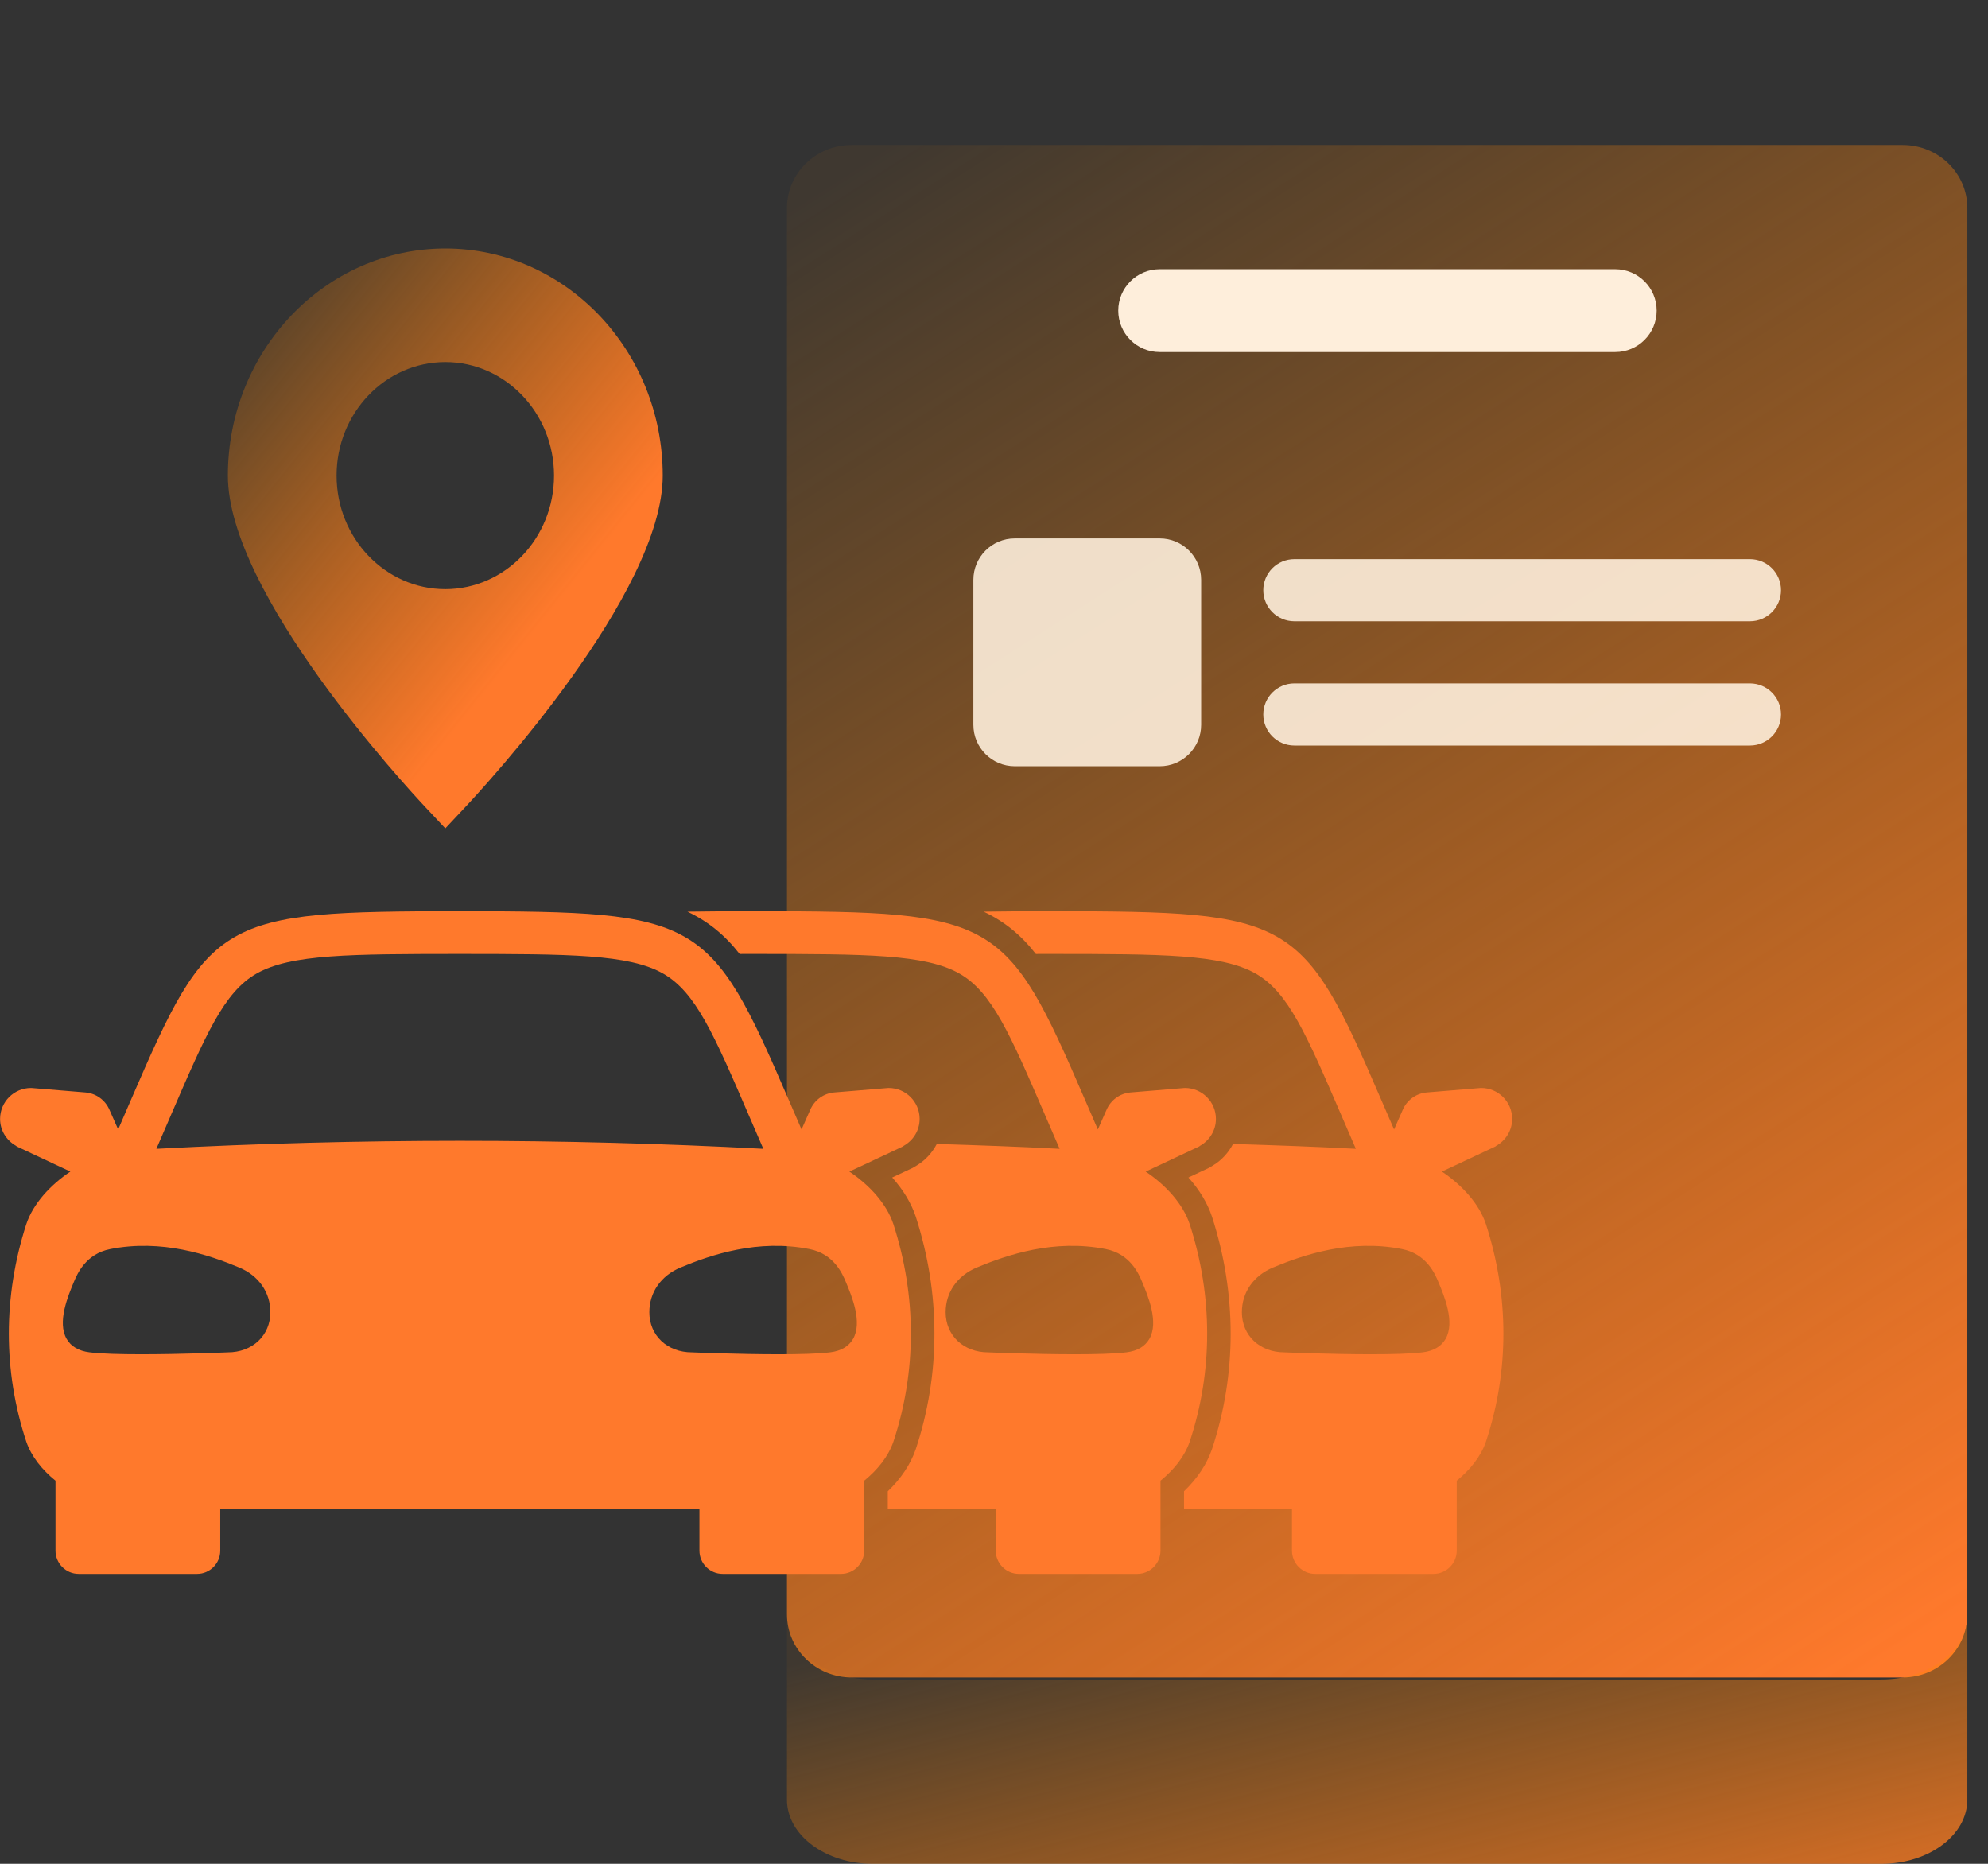 <svg width="96" height="90" viewBox="0 0 96 90" fill="none" xmlns="http://www.w3.org/2000/svg">
<rect x="0" y="0" width="96" height="90" fill="#333333" stroke="none"/>
<path d="M91.877 7H41.127C39.401 7 38.002 8.364 38.002 10.046V77.954C38.002 79.636 39.401 81 41.127 81H91.877C93.603 81 95.002 79.636 95.002 77.954V10.046C95.002 8.364 93.603 7 91.877 7Z" fill="url(#paint0_linear_2296_4337)"/>
<path d="M38.002 78V86.903C38.002 88.613 39.858 90 42.147 90H90.856C93.146 90 95.002 88.613 95.002 86.903V78C95.002 79.71 93.146 81.097 90.856 81.097H42.147C39.858 81.097 38.002 79.71 38.002 78Z" fill="url(#paint1_linear_2296_4337)"/>
<path d="M78 13H56C54.895 13 54 13.895 54 15C54 16.105 54.895 17 56 17H78C79.105 17 80 16.105 80 15C80 13.895 79.105 13 78 13Z" fill="#FEEEDB"/>
<path d="M41.016 56.574L43.592 55.365C43.612 55.355 43.626 55.34 43.643 55.327C44.098 55.07 44.409 54.589 44.409 54.03C44.409 53.207 43.739 52.537 42.915 52.537C42.908 52.537 42.901 52.538 42.895 52.539C42.892 52.539 42.889 52.537 42.886 52.538L40.292 52.752C39.776 52.794 39.329 53.117 39.125 53.593L38.706 54.54C38.493 54.05 38.289 53.578 38.098 53.135C34.275 44.266 33.829 44.01 22.206 44H22.205C10.582 44.01 10.137 44.266 6.313 53.135C6.122 53.577 5.918 54.049 5.706 54.539L5.287 53.593C5.083 53.117 4.636 52.794 4.12 52.752L1.526 52.538C1.523 52.537 1.521 52.539 1.518 52.539C1.511 52.538 1.505 52.537 1.498 52.537C0.674 52.537 0.004 53.207 0.004 54.03C0.004 54.589 0.315 55.07 0.77 55.327C0.787 55.34 0.801 55.355 0.821 55.365L3.397 56.574C2.422 57.227 1.599 58.128 1.269 59.115C0.146 62.597 0.145 66.22 1.27 69.616C1.514 70.328 2.032 70.975 2.68 71.501V74.881C2.68 75.496 3.184 76 3.799 76H9.517C10.133 76 10.636 75.496 10.636 74.881V72.86C18.35 72.86 26.063 72.86 33.776 72.86V74.881C33.776 75.496 34.28 76 34.895 76H40.613C41.229 76 41.732 75.496 41.732 74.881V71.501C42.38 70.975 42.898 70.328 43.143 69.616C44.267 66.22 44.267 62.597 43.143 59.115C42.814 58.128 41.99 57.227 41.016 56.574ZM10.998 65.303C10.873 65.308 8.742 65.396 6.826 65.396C5.825 65.396 4.883 65.373 4.315 65.3C3.797 65.234 3.428 65.016 3.218 64.653C2.752 63.845 3.286 62.574 3.572 61.892C3.727 61.524 4.136 60.548 5.325 60.316C7.82 59.824 10.073 60.59 11.551 61.206C12.493 61.599 13.056 62.406 13.056 63.366C13.056 64.488 12.191 65.303 10.998 65.303ZM7.551 55.474C7.783 54.941 8.003 54.43 8.209 53.952C9.943 49.931 10.813 47.913 12.384 47.015C14.034 46.072 16.937 46.069 22.206 46.065C27.475 46.069 30.378 46.072 32.027 47.015C33.598 47.913 34.469 49.931 36.202 53.952C36.408 54.43 36.629 54.941 36.861 55.474C27.098 54.957 17.314 54.958 7.551 55.474ZM31.357 63.366C31.357 62.406 31.92 61.599 32.862 61.206C34.34 60.59 36.593 59.824 39.088 60.316C40.276 60.548 40.686 61.524 40.84 61.892C41.127 62.574 41.661 63.845 41.194 64.653C40.984 65.016 40.616 65.234 40.098 65.3C39.53 65.373 38.588 65.396 37.587 65.396C35.671 65.396 33.539 65.308 33.414 65.303C32.222 65.303 31.357 64.488 31.357 63.366Z" fill="#FF792C"/>
<path d="M55.324 56.574L57.9 55.365C57.92 55.355 57.934 55.34 57.951 55.327C58.406 55.07 58.717 54.589 58.717 54.03C58.717 53.207 58.047 52.537 57.223 52.537C57.216 52.537 57.21 52.538 57.203 52.539C57.2 52.539 57.197 52.537 57.195 52.538L54.6 52.752C54.085 52.794 53.638 53.117 53.434 53.593L53.015 54.541C52.802 54.05 52.597 53.578 52.407 53.135C48.583 44.266 48.137 44.01 36.514 44H36.513C35.287 44.001 34.192 44.006 33.197 44.022C34.188 44.491 34.993 45.139 35.718 46.066C35.985 46.066 36.233 46.065 36.514 46.065C41.783 46.069 44.686 46.072 46.335 47.015C47.907 47.913 48.777 49.931 50.511 53.952C50.717 54.43 50.937 54.941 51.169 55.474C49.193 55.369 47.216 55.301 45.239 55.239C45.018 55.658 44.693 56.023 44.274 56.276L44.079 56.393L43.084 56.86C43.613 57.449 44.003 58.093 44.224 58.755C45.425 62.477 45.423 66.353 44.224 69.974C43.973 70.705 43.51 71.4 42.871 72.013V72.86H48.085V74.881C48.085 75.496 48.588 76 49.203 76H54.922C55.537 76 56.04 75.496 56.04 74.881V71.501C56.689 70.975 57.206 70.328 57.451 69.616C58.576 66.22 58.575 62.597 57.452 59.115C57.122 58.128 56.299 57.227 55.324 56.574ZM55.503 64.653C55.293 65.016 54.924 65.234 54.406 65.3C53.838 65.373 52.896 65.396 51.895 65.396C49.979 65.396 47.848 65.308 47.722 65.303C46.53 65.303 45.665 64.488 45.665 63.366C45.665 62.406 46.228 61.599 47.17 61.206C48.648 60.59 50.901 59.824 53.396 60.316C54.585 60.548 54.994 61.524 55.149 61.892C55.435 62.574 55.969 63.845 55.503 64.653Z" fill="#FF792C"/>
<path d="M69.629 56.574L72.205 55.365C72.225 55.355 72.239 55.34 72.256 55.327C72.71 55.07 73.022 54.589 73.022 54.03C73.022 53.207 72.352 52.537 71.527 52.537C71.521 52.537 71.514 52.538 71.508 52.539C71.505 52.539 71.502 52.537 71.499 52.538L68.905 52.752C68.389 52.794 67.942 53.117 67.738 53.593L67.319 54.541C67.106 54.05 66.902 53.578 66.711 53.135C62.887 44.266 62.442 44.01 50.819 44H50.818C49.592 44.001 48.496 44.006 47.502 44.022C48.493 44.491 49.297 45.139 50.022 46.066C50.29 46.066 50.538 46.065 50.819 46.065C56.088 46.069 58.99 46.072 60.64 47.015C62.211 47.913 63.082 49.931 64.815 53.952C65.021 54.43 65.242 54.941 65.474 55.474C63.498 55.369 61.521 55.301 59.544 55.239C59.325 55.656 59.002 56.018 58.587 56.271L58.384 56.393L57.389 56.86C57.917 57.449 58.308 58.094 58.529 58.756C59.729 62.478 59.728 66.353 58.528 69.974C58.277 70.706 57.814 71.401 57.176 72.013V72.86H62.389V74.881C62.389 75.496 62.893 76 63.508 76H69.226C69.841 76 70.345 75.496 70.345 74.881V71.501C70.993 70.975 71.511 70.328 71.755 69.616C72.88 66.22 72.88 62.597 71.756 59.115C71.427 58.128 70.603 57.227 69.629 56.574ZM69.807 64.653C69.597 65.016 69.229 65.234 68.711 65.3C68.143 65.373 67.201 65.396 66.2 65.396C64.283 65.396 62.152 65.308 62.027 65.303C60.835 65.303 59.97 64.488 59.97 63.366C59.97 62.406 60.532 61.599 61.474 61.206C62.953 60.59 65.206 59.824 67.701 60.316C68.889 60.548 69.299 61.524 69.453 61.892C69.74 62.574 70.273 63.845 69.807 64.653Z" fill="#FF792C"/>
<path d="M32.004 22.965C32.004 28.66 23.42 37.962 22.44 39.003L21.504 40L20.567 39.003C19.588 37.961 11.004 28.66 11.004 22.965C11.004 16.919 15.714 12 21.504 12C27.294 11.999 32.004 16.918 32.004 22.965ZM26.754 22.965C26.754 19.942 24.399 17.482 21.504 17.482C18.608 17.482 16.253 19.942 16.253 22.965C16.253 25.989 18.608 28.449 21.504 28.449C24.399 28.447 26.754 25.988 26.754 22.965Z" fill="url(#paint2_linear_2296_4337)"/>
<path d="M56.004 26H49.004C47.899 26 47.004 26.895 47.004 28V35C47.004 36.105 47.899 37 49.004 37H56.004C57.108 37 58.004 36.105 58.004 35V28C58.004 26.895 57.108 26 56.004 26Z" fill="#FEEEDB" fill-opacity="0.9"/>
<path d="M84.504 27H62.504C61.675 27 61.004 27.672 61.004 28.5C61.004 29.328 61.675 30 62.504 30H84.504C85.332 30 86.004 29.328 86.004 28.5C86.004 27.672 85.332 27 84.504 27Z" fill="#FEEEDB" fill-opacity="0.9"/>
<path d="M84.504 33H62.504C61.675 33 61.004 33.672 61.004 34.5C61.004 35.328 61.675 36 62.504 36H84.504C85.332 36 86.004 35.328 86.004 34.5C86.004 33.672 85.332 33 84.504 33Z" fill="#FEEEDB" fill-opacity="0.9"/>
<defs>
<linearGradient id="paint0_linear_2296_4337" x1="43.075" y1="7" x2="90.403" y2="80.699" gradientUnits="userSpaceOnUse">
<stop stop-color="#FF8800" stop-opacity="0.06"/>
<stop offset="1" stop-color="#FF792C"/>
</linearGradient>
<linearGradient id="paint1_linear_2296_4337" x1="38.002" y1="80.462" x2="45.244" y2="109.227" gradientUnits="userSpaceOnUse">
<stop stop-color="#FF8800" stop-opacity="0.06"/>
<stop offset="1" stop-color="#FF792C"/>
</linearGradient>
<linearGradient id="paint2_linear_2296_4337" x1="12.722" y1="10.6" x2="35.74" y2="29.13" gradientUnits="userSpaceOnUse">
<stop stop-color="#FF8800" stop-opacity="0.08"/>
<stop offset="0.768" stop-color="#FF792C"/>
</linearGradient>
</defs>
</svg>
